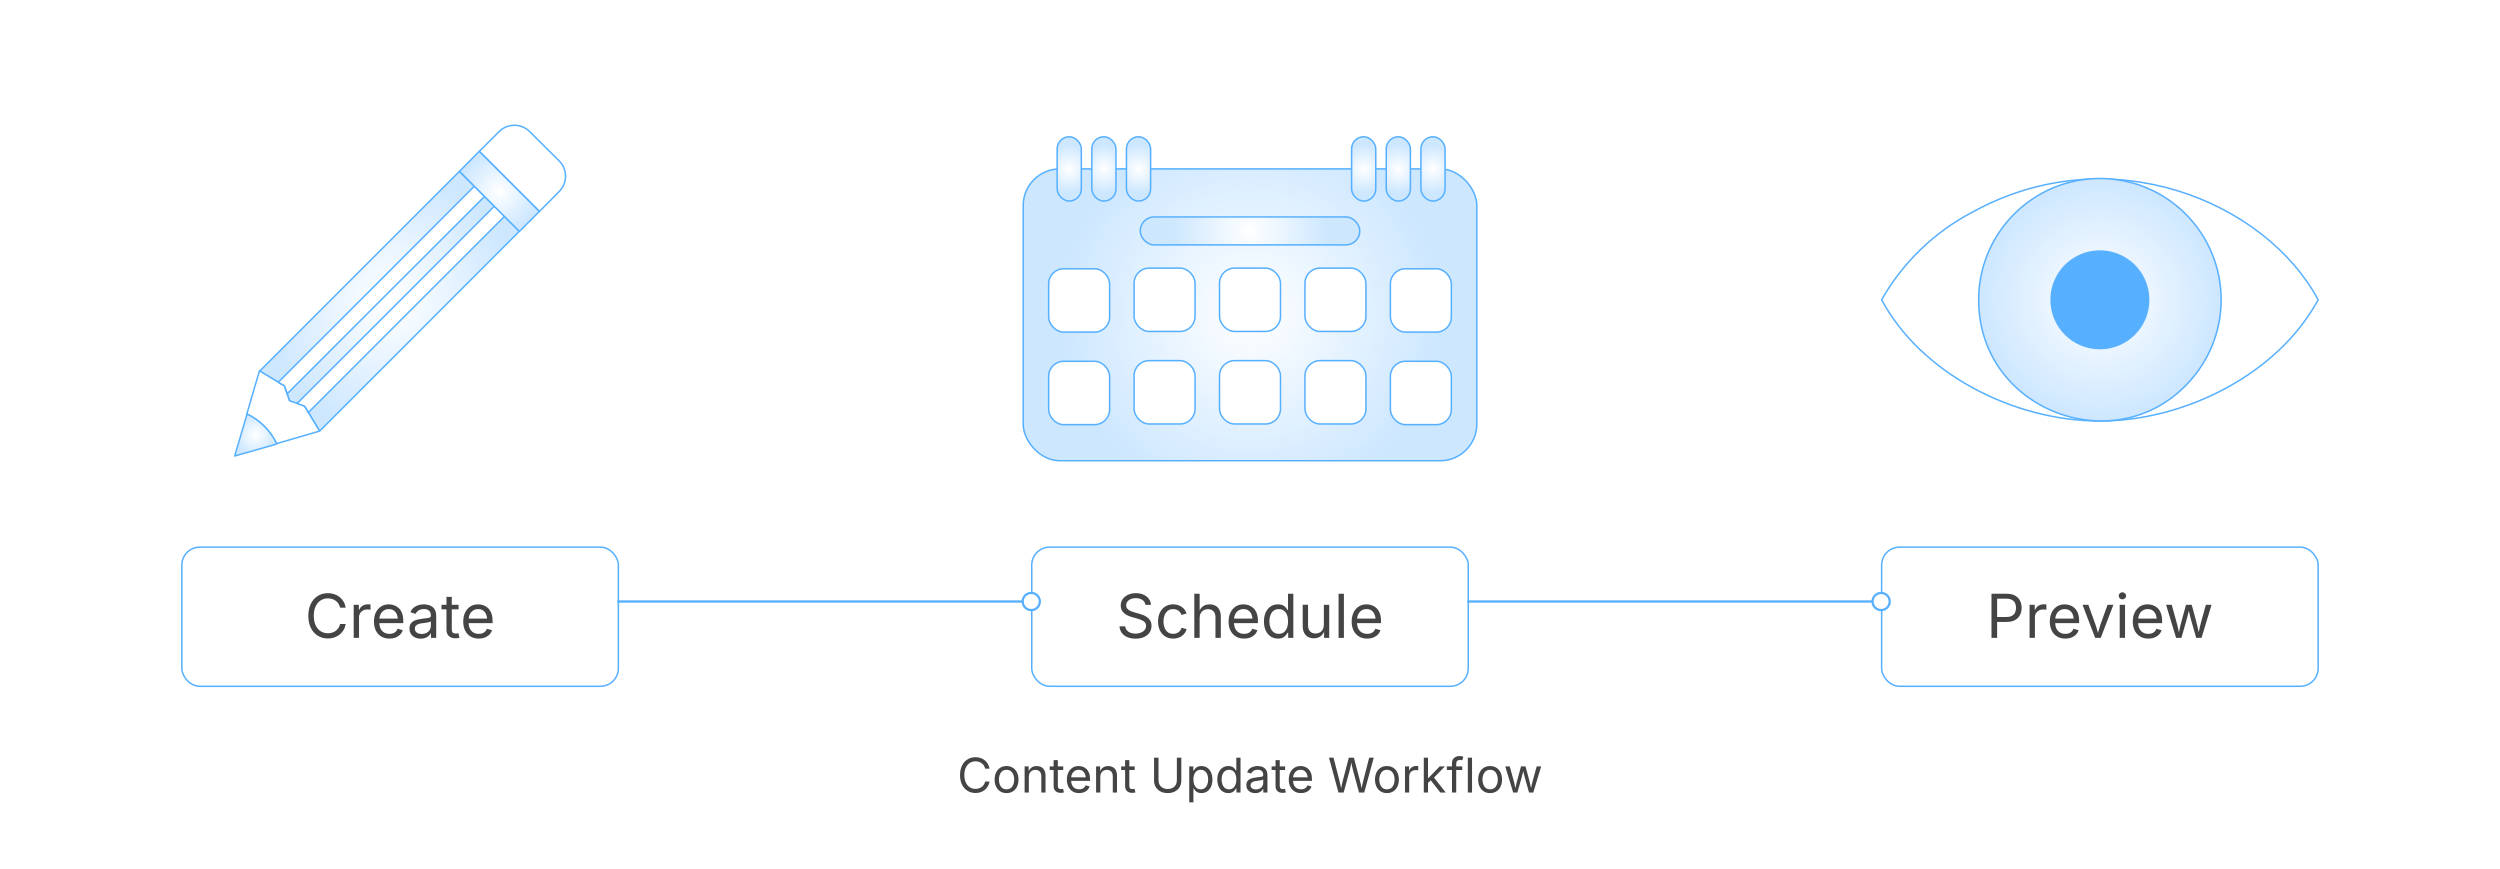 <?xml version="1.0" encoding="UTF-8"?><svg id="_01-What-is-Magento-Content-Staging" xmlns="http://www.w3.org/2000/svg" xmlns:xlink="http://www.w3.org/1999/xlink" viewBox="0 0 860 298.867"><defs><filter id="drop-shadow-1" filterUnits="userSpaceOnUse"><feOffset dx="0" dy="5.23"/><feGaussianBlur result="blur" stdDeviation="4.184"/><feFlood flood-color="#333" flood-opacity=".09"/><feComposite in2="blur" operator="in"/><feComposite in="SourceGraphic"/></filter><filter id="drop-shadow-2" filterUnits="userSpaceOnUse"><feOffset dx="0" dy="5.23"/><feGaussianBlur result="blur-2" stdDeviation="4.184"/><feFlood flood-color="#333" flood-opacity=".09"/><feComposite in2="blur-2" operator="in"/><feComposite in="SourceGraphic"/></filter><radialGradient id="radial-gradient" cx="430" cy="103.068" fx="430" fy="103.068" r="65.603" gradientUnits="userSpaceOnUse"><stop offset="0" stop-color="#fff"/><stop offset="1" stop-color="#cde7ff"/></radialGradient><radialGradient id="radial-gradient-2" cx="367.817" cy="52.874" fx="367.817" fy="52.874" r="8.35" xlink:href="#radial-gradient"/><radialGradient id="radial-gradient-3" cx="379.736" cy="52.874" fx="379.736" fy="52.874" r="8.35" xlink:href="#radial-gradient"/><radialGradient id="radial-gradient-4" cx="391.654" cy="52.874" fx="391.654" fy="52.874" r="8.35" xlink:href="#radial-gradient"/><radialGradient id="radial-gradient-5" cx="469.106" cy="52.874" fx="469.106" fy="52.874" r="8.35" xlink:href="#radial-gradient"/><radialGradient id="radial-gradient-6" cx="481.025" cy="52.874" fx="481.025" fy="52.874" r="8.35" xlink:href="#radial-gradient"/><radialGradient id="radial-gradient-7" cx="492.943" cy="52.874" fx="492.943" fy="52.874" r="8.35" xlink:href="#radial-gradient"/><radialGradient id="radial-gradient-8" cy="74.209" fy="74.209" r="26.923" xlink:href="#radial-gradient"/><filter id="drop-shadow-3" filterUnits="userSpaceOnUse"><feOffset dx="0" dy="5.23"/><feGaussianBlur result="blur-3" stdDeviation="4.184"/><feFlood flood-color="#333" flood-opacity=".09"/><feComposite in2="blur-3" operator="in"/><feComposite in="SourceGraphic"/></filter><filter id="drop-shadow-4" filterUnits="userSpaceOnUse"><feOffset dx="0" dy="5.573"/><feGaussianBlur result="blur-4" stdDeviation="4.459"/><feFlood flood-color="#333" flood-opacity=".09"/><feComposite in2="blur-4" operator="in"/><feComposite in="SourceGraphic"/></filter><radialGradient id="radial-gradient-9" cx="722.362" cy="97.529" fx="722.362" fy="97.529" r="41.705" xlink:href="#radial-gradient"/><filter id="drop-shadow-5" filterUnits="userSpaceOnUse"><feOffset dx="0" dy="5.23"/><feGaussianBlur result="blur-5" stdDeviation="4.184"/><feFlood flood-color="#333" flood-opacity=".09"/><feComposite in2="blur-5" operator="in"/><feComposite in="SourceGraphic"/></filter><filter id="drop-shadow-6" filterUnits="userSpaceOnUse"><feOffset dx="0" dy="5.23"/><feGaussianBlur result="blur-6" stdDeviation="4.184"/><feFlood flood-color="#333" flood-opacity=".09"/><feComposite in2="blur-6" operator="in"/><feComposite in="SourceGraphic"/></filter><radialGradient id="radial-gradient-10" cx="133.991" cy="98.38" fx="133.991" fy="98.38" r="44.676" xlink:href="#radial-gradient"/><radialGradient id="radial-gradient-11" cx="87.954" cy="144.417" fx="87.954" fy="144.417" r="7.225" xlink:href="#radial-gradient"/><radialGradient id="radial-gradient-12" cx="171.801" cy="60.608" fx="171.801" fy="60.608" r="13.764" xlink:href="#radial-gradient"/></defs><g filter="url(#drop-shadow-1)"><rect x="354.92" y="182.985" width="150.16" height="47.867" rx="6.169" ry="6.169" fill="#fff" stroke="#57b0ff" stroke-linecap="round" stroke-linejoin="round" stroke-width=".523"/><path d="M390.614,214.469c-1.094,0-2.043-.177-2.848-.53-.805-.353-1.435-.847-1.89-1.482s-.713-1.377-.774-2.227h1.987c.054.57.248,1.041.581,1.411.333.371.759.646,1.279.826.52.18,1.075.27,1.666.27.687,0,1.303-.112,1.85-.336s.98-.54,1.299-.948.479-.88.479-1.417c0-.489-.138-.886-.413-1.192-.275-.306-.641-.557-1.096-.754-.455-.197-.954-.37-1.498-.52l-1.834-.52c-1.223-.346-2.174-.842-2.854-1.488-.679-.645-1.019-1.471-1.019-2.476,0-.856.231-1.605.693-2.247.462-.642,1.086-1.14,1.875-1.493.788-.354,1.671-.53,2.649-.53.999,0,1.882.176,2.649.53.768.353,1.374.834,1.819,1.442s.681,1.296.708,2.063h-1.896c-.088-.74-.442-1.313-1.06-1.717-.618-.404-1.379-.606-2.282-.606-.652,0-1.225.107-1.717.321s-.875.506-1.146.876-.408.793-.408,1.269c0,.53.165.957.495,1.279.329.323.72.574,1.172.754.452.18.861.321,1.228.423l1.519.417c.408.109.857.258,1.35.449.493.19.963.443,1.412.759.448.315.817.717,1.105,1.202.289.486.433,1.082.433,1.789,0,.829-.216,1.576-.647,2.242-.432.666-1.058,1.192-1.88,1.58-.822.387-1.817.581-2.986.581Z" fill="#444" stroke-width="0"/><path d="M403.556,214.448c-1.033,0-1.938-.245-2.716-.734s-1.384-1.175-1.819-2.058c-.435-.883-.652-1.909-.652-3.078,0-1.189.218-2.227.652-3.113s1.041-1.574,1.819-2.063,1.683-.734,2.716-.734c.55,0,1.07.071,1.559.214.489.143.936.348,1.34.616.404.269.752.598,1.044.989.292.391.516.834.672,1.33l-1.763.5c-.082-.292-.208-.561-.377-.805-.17-.245-.375-.457-.617-.637-.241-.18-.518-.319-.831-.418s-.656-.148-1.029-.148c-.761,0-1.386.199-1.875.596s-.853.919-1.09,1.564-.356,1.349-.356,2.109c0,.748.119,1.442.356,2.084s.601,1.16,1.09,1.554c.489.394,1.114.591,1.875.591.38,0,.73-.051,1.05-.153.319-.102.603-.246.851-.433s.457-.409.627-.667.295-.54.377-.846l1.753.499c-.149.51-.372.963-.667,1.36s-.647.737-1.055,1.019c-.408.282-.859.496-1.355.642s-1.022.219-1.58.219Z" fill="#444" stroke-width="0"/><path d="M412.676,207.376v6.828h-1.834v-15.184h1.834v6.552h-.316c.347-1.053.841-1.8,1.483-2.242.642-.441,1.394-.663,2.257-.663.768,0,1.442.158,2.023.474s1.033.792,1.355,1.427c.322.635.484,1.435.484,2.399v7.235h-1.844v-7.083c0-.876-.229-1.562-.688-2.058s-1.085-.744-1.88-.744c-.543,0-1.033.119-1.467.357-.435.238-.778.584-1.029,1.039-.251.456-.377,1.009-.377,1.661Z" fill="#444" stroke-width="0"/><path d="M427.972,214.448c-1.101,0-2.05-.245-2.848-.734s-1.413-1.172-1.844-2.048c-.432-.876-.647-1.898-.647-3.067s.211-2.198.632-3.088c.421-.89,1.018-1.586,1.789-2.089.771-.503,1.673-.754,2.706-.754.604,0,1.201.101,1.789.301.587.201,1.121.523,1.6.968.479.445.861,1.031,1.146,1.758s.428,1.617.428,2.67v.764h-8.845v-1.549h7.857l-.856.57c0-.747-.117-1.411-.352-1.992-.234-.581-.583-1.036-1.044-1.365s-1.036-.495-1.722-.495-1.274.168-1.763.505c-.489.336-.863.774-1.121,1.314-.258.54-.387,1.119-.387,1.737v1.029c0,.842.146,1.558.438,2.145.292.588.702,1.033,1.228,1.335s1.136.454,1.829.454c.448,0,.856-.064,1.223-.194.367-.129.683-.324.947-.586.265-.261.469-.586.612-.973l1.773.489c-.177.571-.476,1.073-.896,1.508-.421.435-.943.774-1.564,1.019-.622.244-1.323.367-2.104.367Z" fill="#444" stroke-width="0"/><path d="M439.62,214.448c-.944,0-1.78-.241-2.507-.724-.728-.482-1.295-1.165-1.702-2.048-.407-.883-.611-1.929-.611-3.139,0-1.202.205-2.243.616-3.123s.98-1.558,1.707-2.033,1.562-.713,2.508-.713c.74,0,1.327.123,1.763.367.435.245.769.521,1.003.831s.413.565.535.769h.143v-5.615h1.835v15.184h-1.773v-1.763h-.204c-.122.21-.304.474-.545.79s-.581.598-1.019.846c-.438.248-1.021.372-1.748.372ZM439.896,212.808c.692,0,1.276-.182,1.753-.545.475-.363.835-.868,1.08-1.513.244-.646.366-1.389.366-2.231s-.12-1.578-.361-2.207c-.241-.628-.6-1.119-1.075-1.472-.476-.354-1.063-.53-1.763-.53-.721,0-1.32.187-1.799.561-.479.374-.838.878-1.075,1.513-.238.635-.356,1.347-.356,2.135,0,.794.12,1.517.361,2.165.241.649.603,1.166,1.085,1.549s1.077.576,1.784.576Z" fill="#444" stroke-width="0"/><path d="M451.991,214.346c-.769,0-1.442-.158-2.023-.474s-1.032-.793-1.355-1.432c-.322-.639-.483-1.437-.483-2.395v-7.235h1.834v7.083c0,.876.23,1.562.693,2.059.462.496,1.09.744,1.885.744.544,0,1.031-.119,1.462-.356.432-.238.773-.586,1.024-1.044s.377-1.011.377-1.656v-6.828h1.845v11.393h-1.773v-2.762h.245c-.354,1.067-.854,1.817-1.503,2.252-.649.435-1.392.652-2.227.652Z" fill="#444" stroke-width="0"/><path d="M462.304,199.02v15.184h-1.834v-15.184h1.834Z" fill="#444" stroke-width="0"/><path d="M470.313,214.448c-1.101,0-2.05-.245-2.848-.734-.799-.489-1.413-1.172-1.845-2.048-.432-.876-.647-1.898-.647-3.067s.211-2.198.632-3.088,1.018-1.586,1.789-2.089c.771-.503,1.672-.754,2.705-.754.604,0,1.201.101,1.788.301.588.201,1.121.523,1.601.968.479.445.86,1.031,1.146,1.758.285.727.428,1.617.428,2.67v.764h-8.846v-1.549h7.857l-.856.57c0-.747-.117-1.411-.352-1.992-.234-.581-.582-1.036-1.044-1.365-.463-.33-1.036-.495-1.723-.495s-1.273.168-1.763.505c-.489.336-.863.774-1.121,1.314-.259.54-.388,1.119-.388,1.737v1.029c0,.842.146,1.558.438,2.145.292.588.701,1.033,1.229,1.335.526.302,1.136.454,1.829.454.448,0,.855-.064,1.223-.194.366-.129.683-.324.947-.586.266-.261.469-.586.611-.973l1.773.489c-.177.571-.476,1.073-.896,1.508-.422.435-.943.774-1.564,1.019-.622.244-1.323.367-2.104.367Z" fill="#444" stroke-width="0"/></g><g filter="url(#drop-shadow-2)"><rect x="351.975" y="52.874" width="156.051" height="100.388" rx="12.625" ry="12.625" fill="url(#radial-gradient)" stroke="#57b0ff" stroke-linecap="round" stroke-linejoin="round" stroke-width=".523"/><rect x="363.661" y="41.822" width="8.313" height="22.105" rx="4.156" ry="4.156" fill="url(#radial-gradient-2)" stroke="#57b0ff" stroke-linecap="round" stroke-linejoin="round" stroke-width=".523"/><rect x="375.579" y="41.822" width="8.313" height="22.105" rx="4.156" ry="4.156" fill="url(#radial-gradient-3)" stroke="#57b0ff" stroke-linecap="round" stroke-linejoin="round" stroke-width=".523"/><rect x="387.497" y="41.822" width="8.313" height="22.105" rx="4.156" ry="4.156" fill="url(#radial-gradient-4)" stroke="#57b0ff" stroke-linecap="round" stroke-linejoin="round" stroke-width=".523"/><rect x="464.95" y="41.822" width="8.313" height="22.105" rx="4.156" ry="4.156" fill="url(#radial-gradient-5)" stroke="#57b0ff" stroke-linecap="round" stroke-linejoin="round" stroke-width=".523"/><rect x="476.868" y="41.822" width="8.313" height="22.105" rx="4.156" ry="4.156" fill="url(#radial-gradient-6)" stroke="#57b0ff" stroke-linecap="round" stroke-linejoin="round" stroke-width=".523"/><rect x="488.787" y="41.822" width="8.313" height="22.105" rx="4.156" ry="4.156" fill="url(#radial-gradient-7)" stroke="#57b0ff" stroke-linecap="round" stroke-linejoin="round" stroke-width=".523"/><rect x="360.735" y="87.227" width="20.974" height="21.784" rx="5.18" ry="5.18" fill="#fff" stroke="#57b0ff" stroke-linecap="round" stroke-linejoin="round" stroke-width=".523"/><rect x="390.124" y="87.003" width="20.974" height="21.784" rx="5.18" ry="5.18" fill="#fff" stroke="#57b0ff" stroke-linecap="round" stroke-linejoin="round" stroke-width=".523"/><rect x="419.513" y="87.003" width="20.974" height="21.784" rx="5.18" ry="5.18" fill="#fff" stroke="#57b0ff" stroke-linecap="round" stroke-linejoin="round" stroke-width=".523"/><rect x="448.902" y="87.003" width="20.974" height="21.784" rx="5.18" ry="5.18" fill="#fff" stroke="#57b0ff" stroke-linecap="round" stroke-linejoin="round" stroke-width=".523"/><rect x="478.291" y="87.227" width="20.974" height="21.784" rx="5.18" ry="5.18" fill="#fff" stroke="#57b0ff" stroke-linecap="round" stroke-linejoin="round" stroke-width=".523"/><rect x="360.735" y="119.058" width="20.974" height="21.784" rx="5.18" ry="5.18" fill="#fff" stroke="#57b0ff" stroke-linecap="round" stroke-linejoin="round" stroke-width=".523"/><rect x="390.124" y="118.834" width="20.974" height="21.784" rx="5.18" ry="5.18" fill="#fff" stroke="#57b0ff" stroke-linecap="round" stroke-linejoin="round" stroke-width=".523"/><rect x="419.513" y="118.834" width="20.974" height="21.784" rx="5.18" ry="5.18" fill="#fff" stroke="#57b0ff" stroke-linecap="round" stroke-linejoin="round" stroke-width=".523"/><rect x="448.902" y="118.834" width="20.974" height="21.784" rx="5.18" ry="5.18" fill="#fff" stroke="#57b0ff" stroke-linecap="round" stroke-linejoin="round" stroke-width=".523"/><rect x="478.291" y="119.058" width="20.974" height="21.784" rx="5.18" ry="5.18" fill="#fff" stroke="#57b0ff" stroke-linecap="round" stroke-linejoin="round" stroke-width=".523"/><rect x="392.231" y="69.394" width="75.537" height="9.631" rx="4.815" ry="4.815" fill="url(#radial-gradient-8)" stroke="#57b0ff" stroke-linecap="round" stroke-linejoin="round" stroke-width=".523"/></g><g filter="url(#drop-shadow-3)"><rect x="647.282" y="182.985" width="150.16" height="47.867" rx="6.169" ry="6.169" fill="#fff" stroke="#57b0ff" stroke-linecap="round" stroke-linejoin="round" stroke-width=".523"/><path d="M685.07,214.204v-15.184h5.197c1.183,0,2.155.216,2.92.647.764.432,1.331,1.011,1.701,1.737.37.727.556,1.542.556,2.446,0,.904-.186,1.722-.556,2.456-.37.733-.936,1.318-1.696,1.752-.761.435-1.732.652-2.914.652h-3.679v-1.702h3.587c.801,0,1.446-.138,1.936-.413.489-.275.845-.652,1.065-1.131s.331-1.017.331-1.615c0-.598-.11-1.133-.331-1.605s-.578-.844-1.07-1.116c-.492-.271-1.143-.408-1.951-.408h-3.159v13.482h-1.937Z" fill="#444" stroke-width="0"/><path d="M698.176,214.204v-11.393h1.772v1.753h.123c.21-.577.586-1.041,1.126-1.391.54-.35,1.149-.524,1.829-.524.136,0,.297.003.483.01.188.007.335.014.443.021v1.845c-.054-.014-.19-.034-.407-.062-.218-.027-.448-.041-.693-.041-.543,0-1.03.114-1.462.341s-.77.54-1.014.938c-.245.397-.367.854-.367,1.371v7.133h-1.834Z" fill="#444" stroke-width="0"/><path d="M710.475,214.448c-1.101,0-2.05-.245-2.848-.734-.799-.489-1.413-1.172-1.845-2.048-.432-.876-.647-1.898-.647-3.067s.211-2.198.632-3.088,1.018-1.586,1.789-2.089c.771-.503,1.672-.754,2.705-.754.604,0,1.201.101,1.788.301.588.201,1.121.523,1.601.968.479.445.86,1.031,1.146,1.758.285.727.428,1.617.428,2.67v.764h-8.846v-1.549h7.857l-.856.57c0-.747-.117-1.411-.352-1.992-.234-.581-.582-1.036-1.044-1.365-.463-.33-1.036-.495-1.723-.495s-1.273.168-1.763.505c-.489.336-.863.774-1.121,1.314-.259.54-.388,1.119-.388,1.737v1.029c0,.842.146,1.558.438,2.145.292.588.701,1.033,1.229,1.335.526.302,1.136.454,1.829.454.448,0,.855-.064,1.223-.194.366-.129.683-.324.947-.586.266-.261.469-.586.611-.973l1.773.489c-.177.571-.476,1.073-.896,1.508-.422.435-.943.774-1.564,1.019-.622.244-1.323.367-2.104.367Z" fill="#444" stroke-width="0"/><path d="M720.736,214.204l-4.352-11.393h2.008l2.426,6.756c.258.7.477,1.398.657,2.094.18.696.368,1.371.565,2.023h-.673c.197-.652.386-1.327.565-2.023.181-.696.396-1.395.647-2.094l2.425-6.756h2.008l-4.352,11.393h-1.926Z" fill="#444" stroke-width="0"/><path d="M730.102,200.946c-.346,0-.646-.119-.896-.356s-.377-.523-.377-.856c0-.34.126-.627.377-.861s.551-.352.896-.352c.354,0,.656.117.907.352s.377.521.377.861c0,.333-.126.618-.377.856s-.554.356-.907.356ZM729.175,214.204v-11.393h1.834v11.393h-1.834Z" fill="#444" stroke-width="0"/><path d="M739.019,214.448c-1.101,0-2.05-.245-2.848-.734-.799-.489-1.413-1.172-1.845-2.048-.432-.876-.647-1.898-.647-3.067s.211-2.198.632-3.088,1.018-1.586,1.789-2.089c.771-.503,1.672-.754,2.705-.754.604,0,1.201.101,1.788.301.588.201,1.121.523,1.601.968.479.445.86,1.031,1.146,1.758.285.727.428,1.617.428,2.67v.764h-8.846v-1.549h7.857l-.856.57c0-.747-.117-1.411-.352-1.992-.234-.581-.582-1.036-1.044-1.365-.463-.33-1.036-.495-1.723-.495s-1.273.168-1.763.505c-.489.336-.863.774-1.121,1.314-.259.54-.388,1.119-.388,1.737v1.029c0,.842.146,1.558.438,2.145.292.588.701,1.033,1.229,1.335.526.302,1.136.454,1.829.454.448,0,.855-.064,1.223-.194.366-.129.683-.324.947-.586.266-.261.469-.586.611-.973l1.773.489c-.177.571-.476,1.073-.896,1.508-.422.435-.943.774-1.564,1.019-.622.244-1.323.367-2.104.367Z" fill="#444" stroke-width="0"/><path d="M748.577,214.204l-3.455-11.393h1.947l1.386,4.973c.189.679.394,1.449.611,2.308.217.859.431,1.833.642,2.919h-.315c.203-1.039.411-1.99.621-2.853.211-.863.414-1.654.611-2.375l1.366-4.973h1.956l1.346,4.973c.189.7.389,1.479.596,2.339s.413,1.822.616,2.889h-.326c.218-1.053.434-2.009.647-2.869.214-.859.419-1.646.616-2.359l1.386-4.973h1.946l-3.454,11.393h-1.824l-1.478-5.156c-.149-.523-.295-1.056-.438-1.6-.143-.543-.281-1.101-.417-1.671-.137-.571-.275-1.152-.418-1.743h.407c-.136.584-.273,1.164-.412,1.737-.14.574-.28,1.136-.423,1.687-.144.55-.289,1.08-.438,1.59l-1.478,5.156h-1.824Z" fill="#444" stroke-width="0"/></g><g id="Eye_Scan" filter="url(#drop-shadow-4)"><path d="M797.441,97.543c-13.681,25.402-45.674,41.711-75.08,41.711-30.157,0-61.732-16.684-75.08-41.711,7.266-12.767,18.034-23.188,31.033-30.032,47.592-26.361,101.024-3.671,119.127,30.032Z" fill="#fff" stroke="#57b0ff" stroke-linecap="round" stroke-linejoin="round" stroke-width=".523"/><path d="M764.073,97.543c0,9.025-2.927,17.807-8.342,25.027-24.026,31.992-75.08,14.766-75.08-25.027,0-13.129,6.181-25.491,16.684-33.369,18.429-13.822,44.574-10.087,58.395,8.342,5.415,7.22,8.342,16.002,8.342,25.027Z" fill="url(#radial-gradient-9)" stroke="#57b0ff" stroke-linecap="round" stroke-linejoin="round" stroke-width=".523"/><path d="M739.046,97.543c.015,9.215-7.442,16.697-16.657,16.712-9.215.015-16.697-7.442-16.712-16.657-.009-5.479,2.673-10.613,7.174-13.736,7.571-5.252,17.966-3.373,23.219,4.198,1.932,2.785,2.97,6.093,2.976,9.483Z" fill="#57b0ff" stroke="#57b0ff" stroke-linecap="round" stroke-linejoin="round" stroke-width=".694"/></g><g filter="url(#drop-shadow-5)"><rect x="62.559" y="182.985" width="150.16" height="47.867" rx="6.169" ry="6.169" fill="#fff" stroke="#57b0ff" stroke-linecap="round" stroke-linejoin="round" stroke-width=".523"/><path d="M112.799,214.407c-1.298,0-2.454-.314-3.47-.942s-1.814-1.525-2.395-2.69c-.581-1.165-.871-2.549-.871-4.152,0-1.61.291-2.998.871-4.163.581-1.165,1.379-2.063,2.395-2.695s2.172-.947,3.47-.947c.768,0,1.493.112,2.176.336s1.296.552,1.839.983c.543.432.997.955,1.36,1.569.363.615.613,1.313.749,2.094h-1.936c-.109-.523-.294-.981-.556-1.376-.262-.394-.581-.727-.958-.999-.377-.271-.793-.476-1.248-.611s-.931-.204-1.427-.204c-.91,0-1.732.231-2.466.693-.734.462-1.315,1.14-1.743,2.033-.428.894-.642,1.989-.642,3.287,0,1.291.216,2.383.647,3.276.432.894,1.014,1.569,1.748,2.028.734.458,1.553.688,2.456.688.496,0,.972-.069,1.427-.209.455-.139.871-.343,1.248-.611.377-.268.696-.601.958-.999s.447-.854.556-1.371h1.936c-.129.774-.375,1.467-.739,2.079-.364.612-.817,1.135-1.36,1.569-.544.435-1.157.766-1.839.994-.683.228-1.412.341-2.186.341Z" fill="#444" stroke-width="0"/><path d="M121.674,214.204v-11.393h1.773v1.753h.122c.21-.577.586-1.041,1.126-1.391.54-.35,1.15-.524,1.829-.524.136,0,.297.003.484.01.187.007.334.014.443.021v1.845c-.055-.014-.19-.034-.408-.062-.218-.027-.448-.041-.693-.041-.544,0-1.031.114-1.462.341-.432.228-.77.54-1.014.938s-.367.854-.367,1.371v7.133h-1.834Z" fill="#444" stroke-width="0"/><path d="M133.974,214.448c-1.101,0-2.05-.245-2.848-.734s-1.413-1.172-1.844-2.048c-.432-.876-.647-1.898-.647-3.067s.211-2.198.632-3.088c.421-.89,1.018-1.586,1.789-2.089.771-.503,1.673-.754,2.706-.754.604,0,1.201.101,1.789.301.587.201,1.121.523,1.6.968s.861,1.031,1.146,1.758.428,1.617.428,2.67v.764h-8.845v-1.549h7.856l-.856.57c0-.747-.117-1.411-.352-1.992-.234-.581-.583-1.036-1.044-1.365s-1.036-.495-1.722-.495-1.274.168-1.763.505c-.489.336-.863.774-1.121,1.314-.258.54-.387,1.119-.387,1.737v1.029c0,.842.146,1.558.438,2.145.292.588.702,1.033,1.228,1.335s1.136.454,1.829.454c.448,0,.856-.064,1.223-.194.367-.129.683-.324.947-.586.265-.261.469-.586.612-.973l1.773.489c-.177.571-.476,1.073-.897,1.508-.421.435-.942.774-1.564,1.019-.622.244-1.323.367-2.104.367Z" fill="#444" stroke-width="0"/><path d="M144.746,214.469c-.72,0-1.374-.136-1.962-.408-.587-.271-1.055-.669-1.401-1.192-.347-.523-.52-1.158-.52-1.906,0-.652.129-1.182.387-1.589.258-.408.603-.729,1.035-.963.431-.234.908-.409,1.432-.524.523-.116,1.049-.208,1.58-.275.679-.088,1.233-.156,1.661-.204.428-.047.746-.129.953-.245.207-.115.311-.312.311-.591v-.061c0-.475-.088-.878-.265-1.208-.177-.33-.442-.583-.795-.759-.354-.176-.795-.265-1.325-.265-.543,0-1.009.085-1.396.255-.387.169-.702.382-.943.637s-.423.515-.545.779l-1.763-.581c.292-.693.686-1.235,1.182-1.625.496-.391,1.043-.667,1.641-.831s1.189-.245,1.773-.245c.38,0,.813.046,1.299.138s.955.273,1.406.545c.452.271.826.674,1.121,1.208s.443,1.245.443,2.135v7.51h-1.804v-1.549h-.123c-.129.265-.336.539-.622.82-.285.282-.655.518-1.11.708-.456.19-1.006.286-1.651.286ZM145.062,212.848c.679,0,1.253-.132,1.722-.397.469-.265.825-.609,1.07-1.034.245-.424.367-.868.367-1.33v-1.58c-.075.088-.238.168-.489.239-.251.071-.539.134-.861.188-.323.055-.635.101-.938.138-.302.038-.542.066-.718.086-.442.055-.854.148-1.238.28-.384.133-.691.326-.922.581s-.346.6-.346,1.034c0,.394.102.724.306.989.204.265.482.465.835.601s.757.204,1.213.204Z" fill="#444" stroke-width="0"/><path d="M157.759,202.811v1.569h-5.89v-1.569h5.89ZM153.581,200.1h1.834v11.148c0,.509.104.881.311,1.116.207.234.552.352,1.034.352.115,0,.263-.014.443-.041.18-.027.345-.055.494-.082l.377,1.549c-.19.068-.406.119-.647.153-.241.034-.481.051-.718.051-.985,0-1.753-.26-2.303-.779-.55-.52-.825-1.245-.825-2.176v-11.291Z" fill="#444" stroke-width="0"/><path d="M164.688,214.448c-1.101,0-2.05-.245-2.848-.734s-1.413-1.172-1.844-2.048c-.432-.876-.647-1.898-.647-3.067s.211-2.198.632-3.088c.421-.89,1.018-1.586,1.789-2.089.771-.503,1.673-.754,2.706-.754.604,0,1.201.101,1.789.301.587.201,1.121.523,1.6.968s.861,1.031,1.146,1.758.428,1.617.428,2.67v.764h-8.845v-1.549h7.856l-.856.57c0-.747-.117-1.411-.352-1.992-.234-.581-.583-1.036-1.044-1.365s-1.036-.495-1.722-.495-1.274.168-1.763.505c-.489.336-.863.774-1.121,1.314-.258.54-.387,1.119-.387,1.737v1.029c0,.842.146,1.558.438,2.145.292.588.702,1.033,1.228,1.335s1.136.454,1.829.454c.448,0,.856-.064,1.223-.194.367-.129.683-.324.947-.586.265-.261.469-.586.612-.973l1.773.489c-.177.571-.476,1.073-.897,1.508-.421.435-.942.774-1.564,1.019-.622.244-1.323.367-2.104.367Z" fill="#444" stroke-width="0"/></g><g id="pencil" filter="url(#drop-shadow-6)"><path d="M178.668,74.316l-68.715,68.74-3.86-6.409c-1.608-2.672-.173-1.831-6.458-3.91-2.103-6.285-1.212-4.949-3.934-6.458l-6.384-3.835,68.74-68.74,20.612,20.612Z" fill="url(#radial-gradient-10)" stroke="#57b0ff" stroke-linecap="round" stroke-linejoin="round" stroke-width=".523"/><path d="M109.952,143.056l-14.847,4.33c-2.135-4.462-5.733-8.059-10.195-10.195,1.683-5.691.693-2.301,4.33-14.847l8.586,5.147,1.732,5.147,5.147,1.732c3.242,5.469,2.103,3.489,5.246,8.685Z" fill="#fff" stroke="#57b0ff" stroke-linecap="round" stroke-linejoin="round" stroke-width=".523"/><path d="M95.18,147.387c0,.247.223,0-14.451,4.256,2.004-6.829,1.039-3.588,4.256-14.451,4.452,2.15,8.045,5.743,10.195,10.195Z" fill="url(#radial-gradient-11)" stroke="#57b0ff" stroke-linecap="round" stroke-linejoin="round" stroke-width=".523"/><path d="M173.546,69.194l-67.454,67.454c-1.584-2.648-.643-1.955-3.91-3.068l67.874-67.874,3.489,3.489ZM166.691,62.34l-67.899,67.874c-1.114-3.291-.421-2.474-3.093-3.934l67.478-67.454,3.514,3.514Z" fill="#fff" stroke="#57b0ff" stroke-linecap="round" stroke-linejoin="round" stroke-width=".523"/><path d="M192.426,60.583l-6.879,6.928-20.686-20.686,6.928-6.879c2.877-2.781,7.441-2.781,10.318,0l10.318,10.244c2.829,2.887,2.829,7.506,0,10.393Z" fill="#fff" stroke="#57b0ff" stroke-linecap="round" stroke-linejoin="round" stroke-width=".523"/><path d="M185.547,67.511l-6.879,6.879-20.612-20.686,6.805-6.879,20.686,20.686Z" fill="url(#radial-gradient-12)" stroke="#57b0ff" stroke-linecap="round" stroke-linejoin="round" stroke-width=".523"/></g><line x1="212.718" y1="206.918" x2="354.751" y2="206.918" fill="none" stroke="#57b0ff" stroke-linecap="round" stroke-linejoin="round" stroke-width=".784"/><path d="M354.751,209.868c1.629,0,2.949-1.321,2.949-2.949,0-1.629-1.321-2.949-2.949-2.949-1.629,0-2.949,1.321-2.949,2.949,0,1.629,1.321,2.949,2.949,2.949Z" fill="#fff" stroke-width="0"/><path d="M354.751,210.26c-1.842,0-3.342-1.499-3.342-3.342s1.499-3.342,3.342-3.342c1.842,0,3.342,1.499,3.342,3.342s-1.499,3.342-3.342,3.342c-1.842,0,1.842,0,0,0ZM354.751,204.361c-1.41,0-2.557,1.147-2.557,2.557s1.147,2.557,2.557,2.557c1.41,0,2.557-1.147,2.557-2.557s-1.147-2.557-2.557-2.557c-1.41,0,1.41,0,0,0Z" fill="#57b0ff" stroke-width="0"/><line x1="505.08" y1="206.918" x2="647.113" y2="206.918" fill="none" stroke="#57b0ff" stroke-linecap="round" stroke-linejoin="round" stroke-width=".784"/><circle cx="647.113" cy="206.918" r="2.949" fill="#fff" stroke-width="0"/><path d="M647.113,210.26c-1.842,0-3.342-1.499-3.342-3.342s1.499-3.342,3.342-3.342c1.842,0,3.342,1.499,3.342,3.342s-1.499,3.342-3.342,3.342c-1.842,0,1.842,0,0,0ZM647.113,204.361c-1.41,0-2.557,1.147-2.557,2.557s1.147,2.557,2.557,2.557,2.557-1.147,2.557-2.557-1.147-2.557-2.557-2.557,1.41,0,0,0Z" fill="#57b0ff" stroke-width="0"/><path d="M335.57,272.794c-1.025,0-1.939-.249-2.741-.745-.803-.497-1.434-1.205-1.892-2.125-.459-.92-.688-2.014-.688-3.28,0-1.272.229-2.368.688-3.289.458-.92,1.089-1.63,1.892-2.129.802-.499,1.716-.749,2.741-.749.606,0,1.179.088,1.719.266.539.177,1.023.436,1.453.777.429.341.787.754,1.074,1.24s.484,1.037.592,1.654h-1.529c-.086-.414-.232-.775-.439-1.087-.206-.311-.458-.574-.756-.789-.298-.214-.627-.375-.986-.483s-.735-.161-1.127-.161c-.72,0-1.369.183-1.948.547-.58.365-1.039.9-1.377,1.606-.338.706-.507,1.571-.507,2.596,0,1.02.17,1.882.511,2.588.341.706.801,1.24,1.381,1.602s1.227.543,1.94.543c.392,0,.768-.055,1.127-.165s.688-.271.986-.483.55-.475.756-.789c.207-.314.354-.675.439-1.083h1.529c-.102.612-.297,1.159-.584,1.642s-.646.896-1.074,1.24c-.43.343-.914.605-1.453.785-.539.18-1.115.27-1.727.27Z" fill="#444" stroke-width="0"/><path d="M346.244,272.826c-.815,0-1.53-.193-2.146-.58-.614-.387-1.093-.929-1.437-1.626-.344-.697-.516-1.508-.516-2.431,0-.939.172-1.759.516-2.459.344-.7.822-1.244,1.437-1.63.615-.387,1.33-.58,2.146-.58.821,0,1.54.193,2.158.58.616.386,1.097.93,1.44,1.63.344.701.516,1.521.516,2.459,0,.923-.172,1.734-.516,2.431-.344.698-.824,1.24-1.44,1.626-.618.386-1.337.58-2.158.58ZM346.244,271.53c.606,0,1.105-.155,1.498-.467.392-.311.681-.721.869-1.228.188-.507.281-1.056.281-1.646,0-.596-.094-1.15-.281-1.662-.188-.513-.478-.926-.869-1.24-.393-.314-.892-.471-1.498-.471-.601,0-1.095.157-1.481.471-.386.314-.673.726-.861,1.235-.188.51-.281,1.065-.281,1.667,0,.59.094,1.139.281,1.646.188.507.476.917.861,1.228.387.312.881.467,1.481.467Z" fill="#444" stroke-width="0"/><path d="M353.916,267.239v5.394h-1.449v-9h1.394l.008,2.182h-.201c.273-.832.664-1.422,1.171-1.771.508-.349,1.102-.523,1.783-.523.606,0,1.138.125,1.594.374s.812.625,1.067,1.127c.255.502.382,1.134.382,1.896v5.716h-1.449v-5.595c0-.692-.181-1.234-.543-1.626-.362-.392-.857-.587-1.485-.587-.43,0-.815.094-1.159.282-.344.188-.614.461-.813.821-.198.36-.298.797-.298,1.312Z" fill="#444" stroke-width="0"/><path d="M365.751,263.632v1.24h-4.653v-1.24h4.653ZM362.45,261.491h1.449v8.807c0,.402.081.696.245.881s.436.278.817.278c.091,0,.208-.011.35-.032.143-.021.272-.043.391-.064l.298,1.224c-.15.053-.32.094-.511.121-.19.027-.38.04-.567.04-.778,0-1.385-.205-1.819-.615-.436-.411-.652-.983-.652-1.719v-8.92Z" fill="#444" stroke-width="0"/><path d="M371.225,272.826c-.869,0-1.619-.193-2.25-.58-.631-.387-1.116-.926-1.457-1.618s-.512-1.5-.512-2.423c0-.923.167-1.736.499-2.439.333-.703.804-1.253,1.413-1.65.609-.397,1.321-.596,2.138-.596.478,0,.948.079,1.413.237.464.158.885.414,1.264.765.378.352.68.814.905,1.389.226.575.338,1.277.338,2.109v.604h-6.987v-1.224h6.207l-.677.451c0-.59-.092-1.115-.277-1.574-.186-.458-.46-.818-.825-1.079s-.818-.39-1.36-.39-1.007.133-1.393.398c-.387.266-.682.612-.886,1.039-.204.426-.306.884-.306,1.373v.813c0,.666.115,1.23.346,1.694.23.464.555.816.97,1.055.416.239.898.358,1.445.358.354,0,.677-.051.966-.153.29-.102.54-.256.749-.463s.37-.463.483-.769l1.4.386c-.14.451-.376.848-.708,1.191-.333.344-.745.612-1.236.805s-1.045.29-1.662.29Z" fill="#444" stroke-width="0"/><path d="M378.502,267.239v5.394h-1.449v-9h1.394l.008,2.182h-.201c.273-.832.664-1.422,1.171-1.771.508-.349,1.102-.523,1.783-.523.606,0,1.138.125,1.594.374s.812.625,1.067,1.127c.255.502.382,1.134.382,1.896v5.716h-1.449v-5.595c0-.692-.181-1.234-.543-1.626-.362-.392-.857-.587-1.485-.587-.43,0-.815.094-1.159.282-.344.188-.614.461-.813.821-.198.36-.298.797-.298,1.312Z" fill="#444" stroke-width="0"/><path d="M390.337,263.632v1.24h-4.653v-1.24h4.653ZM387.036,261.491h1.449v8.807c0,.402.081.696.245.881s.436.278.817.278c.091,0,.208-.011.35-.032.143-.021.272-.043.391-.064l.298,1.224c-.15.053-.32.094-.511.121-.19.027-.38.04-.567.04-.778,0-1.385-.205-1.819-.615-.436-.411-.652-.983-.652-1.719v-8.92Z" fill="#444" stroke-width="0"/><path d="M401.695,272.826c-.945,0-1.77-.186-2.476-.556s-1.252-.877-1.639-1.521c-.386-.644-.579-1.376-.579-2.198v-7.914h1.529v7.793c0,.574.128,1.085.383,1.534.255.448.618.801,1.091,1.059.472.257,1.035.386,1.69.386.654,0,1.217-.129,1.687-.386.47-.258.83-.611,1.083-1.059.252-.448.378-.959.378-1.534v-7.793h1.529v7.914c0,.821-.193,1.554-.579,2.198-.387.644-.93,1.151-1.631,1.521-.7.37-1.522.556-2.467.556Z" fill="#444" stroke-width="0"/><path d="M409.093,275.998v-12.366h1.401v1.441h.161c.102-.161.244-.364.427-.608.182-.244.445-.463.788-.656.344-.193.809-.29,1.394-.29.751,0,1.412.188,1.984.563.571.375,1.02.911,1.344,1.606.325.695.487,1.518.487,2.467,0,.956-.161,1.782-.483,2.479-.321.698-.769,1.237-1.34,1.618-.571.381-1.233.572-1.984.572-.569,0-1.028-.098-1.377-.294-.349-.196-.617-.418-.805-.668-.188-.25-.333-.457-.435-.624h-.113v4.758h-1.449ZM413.054,271.53c.563,0,1.035-.151,1.413-.455s.663-.711.854-1.224c.19-.513.285-1.083.285-1.711,0-.623-.094-1.185-.281-1.687-.188-.501-.471-.9-.85-1.195-.378-.295-.852-.443-1.421-.443-.553,0-1.017.14-1.393.418-.376.279-.659.667-.85,1.164s-.285,1.077-.285,1.743.097,1.253.29,1.763c.192.51.479.908.857,1.195.378.287.838.431,1.38.431Z" fill="#444" stroke-width="0"/><path d="M422.562,272.826c-.746,0-1.406-.19-1.98-.572-.575-.381-1.022-.92-1.345-1.618-.322-.697-.483-1.524-.483-2.479,0-.95.162-1.772.487-2.467s.774-1.23,1.349-1.606,1.234-.563,1.98-.563c.585,0,1.049.097,1.393.29.344.193.607.412.793.656.185.244.326.447.423.608h.112v-4.436h1.449v11.995h-1.4v-1.393h-.161c-.097.167-.24.374-.431.624-.191.25-.459.473-.806.668-.346.196-.806.294-1.38.294ZM422.779,271.53c.548,0,1.009-.144,1.385-.431s.66-.686.854-1.195.29-1.098.29-1.763-.096-1.246-.286-1.743-.474-.884-.85-1.164c-.376-.279-.84-.418-1.393-.418-.568,0-1.042.148-1.421.443-.378.295-.661.694-.85,1.195-.188.502-.281,1.064-.281,1.687,0,.628.095,1.198.286,1.711.19.512.476.92.856,1.224.382.303.851.455,1.409.455Z" fill="#444" stroke-width="0"/><path d="M431.804,272.842c-.569,0-1.086-.107-1.55-.322-.465-.214-.833-.528-1.107-.942-.273-.413-.41-.915-.41-1.505,0-.515.102-.934.306-1.256.204-.322.477-.576.817-.761s.718-.323,1.131-.415.829-.164,1.248-.217c.536-.07.974-.124,1.312-.161.338-.038.589-.102.752-.193.164-.091.246-.247.246-.467v-.048c0-.375-.07-.693-.21-.954s-.349-.46-.628-.6c-.278-.139-.628-.209-1.046-.209-.43,0-.797.067-1.104.201-.306.134-.554.302-.744.503s-.334.407-.431.616l-1.393-.458c.23-.547.542-.976.934-1.284s.824-.527,1.296-.656c.473-.128.939-.193,1.401-.193.3,0,.643.036,1.026.108.383.073.754.216,1.11.431.357.215.652.533.886.954s.351.983.351,1.687v5.933h-1.426v-1.224h-.096c-.103.209-.266.425-.491.648s-.519.409-.878.56c-.359.15-.794.225-1.304.225ZM432.053,271.562c.537,0,.99-.104,1.36-.314.371-.209.652-.481.846-.817s.29-.686.29-1.051v-1.248c-.06.07-.188.133-.387.189-.198.057-.426.106-.681.149s-.501.079-.74.109c-.239.029-.428.052-.567.068-.349.043-.675.117-.979.221-.303.105-.546.258-.729.459s-.273.474-.273.817c0,.311.08.571.241.781.161.209.381.368.66.475.279.107.599.161.958.161Z" fill="#444" stroke-width="0"/><path d="M442.084,263.632v1.24h-4.653v-1.24h4.653ZM438.783,261.491h1.449v8.807c0,.402.081.696.245.881s.436.278.817.278c.091,0,.208-.011.35-.032.143-.021.272-.043.391-.064l.298,1.224c-.15.053-.32.094-.511.121-.19.027-.38.04-.567.04-.778,0-1.385-.205-1.819-.615-.436-.411-.652-.983-.652-1.719v-8.92Z" fill="#444" stroke-width="0"/><path d="M447.558,272.826c-.869,0-1.619-.193-2.25-.58-.631-.387-1.116-.926-1.457-1.618s-.512-1.5-.512-2.423c0-.923.167-1.736.499-2.439.333-.703.804-1.253,1.413-1.65.609-.397,1.321-.596,2.138-.596.478,0,.948.079,1.413.237.464.158.885.414,1.264.765.378.352.68.814.905,1.389.226.575.338,1.277.338,2.109v.604h-6.987v-1.224h6.207l-.677.451c0-.59-.092-1.115-.277-1.574-.186-.458-.46-.818-.825-1.079s-.818-.39-1.36-.39-1.007.133-1.393.398c-.387.266-.682.612-.886,1.039-.204.426-.306.884-.306,1.373v.813c0,.666.115,1.23.346,1.694.23.464.555.816.97,1.055.416.239.898.358,1.445.358.354,0,.677-.051.966-.153.29-.102.54-.256.749-.463s.37-.463.483-.769l1.4.386c-.14.451-.376.848-.708,1.191-.333.344-.745.612-1.236.805s-1.045.29-1.662.29Z" fill="#444" stroke-width="0"/><path d="M460.438,272.633l-3.269-11.995h1.562l1.899,7.358c.103.392.199.791.29,1.196.092.405.18.816.266,1.231.086.416.166.844.241,1.284h-.185c.08-.44.163-.868.249-1.284.086-.416.178-.826.274-1.231s.195-.804.298-1.196l1.939-7.358h1.739l1.924,7.358c.107.392.208.791.302,1.196s.187.816.278,1.231c.091.416.177.844.258,1.284h-.21c.081-.44.164-.868.25-1.284.086-.416.177-.826.273-1.231s.193-.804.29-1.196l1.892-7.358h1.578l-3.285,11.995h-1.778l-2.062-7.6c-.134-.494-.263-1.032-.386-1.614-.124-.583-.245-1.255-.362-2.017h.321c-.118.719-.233,1.362-.346,1.928-.113.566-.247,1.134-.402,1.703l-2.053,7.6h-1.787Z" fill="#444" stroke-width="0"/><path d="M477.094,272.826c-.815,0-1.53-.193-2.146-.58-.614-.387-1.093-.929-1.437-1.626-.344-.697-.516-1.508-.516-2.431,0-.939.172-1.759.516-2.459.344-.7.822-1.244,1.437-1.63.615-.387,1.33-.58,2.146-.58.821,0,1.54.193,2.158.58.616.386,1.097.93,1.44,1.63.344.701.516,1.521.516,2.459,0,.923-.172,1.734-.516,2.431-.344.698-.824,1.24-1.44,1.626-.618.386-1.337.58-2.158.58ZM477.094,271.53c.606,0,1.105-.155,1.498-.467.392-.311.681-.721.869-1.228.188-.507.281-1.056.281-1.646,0-.596-.094-1.15-.281-1.662-.188-.513-.478-.926-.869-1.24-.393-.314-.892-.471-1.498-.471-.601,0-1.095.157-1.481.471-.386.314-.673.726-.861,1.235-.188.51-.281,1.065-.281,1.667,0,.59.094,1.139.281,1.646.188.507.476.917.861,1.228.387.312.881.467,1.481.467Z" fill="#444" stroke-width="0"/><path d="M483.317,272.633v-9h1.401v1.385h.097c.166-.456.463-.822.89-1.099s.908-.415,1.444-.415c.107,0,.235.002.383.008s.265.011.351.016v1.457c-.043-.011-.15-.027-.322-.048-.172-.021-.354-.032-.548-.032-.429,0-.814.09-1.155.27s-.607.427-.801.741-.29.675-.29,1.083v5.635h-1.449Z" fill="#444" stroke-width="0"/><path d="M489.781,272.633v-11.995h1.449v11.995h-1.449ZM491.143,269.396v-1.795h.266l3.848-3.969h1.795l-4.162,4.275h-.16l-1.586,1.489ZM495.474,272.633l-3.446-4.403,1.031-1.022,4.274,5.426h-1.859Z" fill="#444" stroke-width="0"/><path d="M503.017,263.632v1.24h-5.297v-1.24h5.297ZM499.49,272.633v-10.2c0-.521.122-.955.367-1.304.244-.349.562-.612.953-.789.392-.177.806-.266,1.24-.266.344,0,.628.028.854.084.226.057.392.109.499.157l-.402,1.24c-.075-.027-.174-.057-.294-.089-.121-.032-.283-.048-.487-.048-.445,0-.771.114-.974.342-.204.229-.307.56-.307.994v9.878h-1.449Z" fill="#444" stroke-width="0"/><path d="M506.381,260.638v11.995h-1.449v-11.995h1.449Z" fill="#444" stroke-width="0"/><path d="M512.588,272.826c-.815,0-1.53-.193-2.146-.58-.614-.387-1.093-.929-1.437-1.626-.344-.697-.516-1.508-.516-2.431,0-.939.172-1.759.516-2.459.344-.7.822-1.244,1.437-1.63.615-.387,1.33-.58,2.146-.58.821,0,1.54.193,2.158.58.616.386,1.097.93,1.44,1.63.344.701.516,1.521.516,2.459,0,.923-.172,1.734-.516,2.431-.344.698-.824,1.24-1.44,1.626-.618.386-1.337.58-2.158.58ZM512.588,271.53c.606,0,1.105-.155,1.498-.467.392-.311.681-.721.869-1.228.188-.507.281-1.056.281-1.646,0-.596-.094-1.15-.281-1.662-.188-.513-.478-.926-.869-1.24-.393-.314-.892-.471-1.498-.471-.601,0-1.095.157-1.481.471-.386.314-.673.726-.861,1.235-.188.51-.281,1.065-.281,1.667,0,.59.094,1.139.281,1.646.188.507.476.917.861,1.228.387.312.881.467,1.481.467Z" fill="#444" stroke-width="0"/><path d="M520.534,272.633l-2.729-9h1.538l1.095,3.929c.149.537.311,1.145.482,1.823.172.679.341,1.448.508,2.307h-.25c.161-.821.325-1.572.491-2.254s.327-1.307.483-1.876l1.078-3.929h1.546l1.062,3.929c.15.553.308,1.169.471,1.848.164.679.326,1.44.487,2.282h-.258c.172-.832.343-1.587.512-2.266s.331-1.3.486-1.864l1.096-3.929h1.537l-2.729,9h-1.441l-1.167-4.073c-.118-.414-.233-.834-.347-1.264-.112-.429-.223-.87-.33-1.32s-.217-.91-.33-1.376h.322c-.107.461-.216.919-.326,1.373s-.222.897-.334,1.333c-.112.435-.229.853-.346,1.256l-1.168,4.073h-1.44Z" fill="#444" stroke-width="0"/></svg>